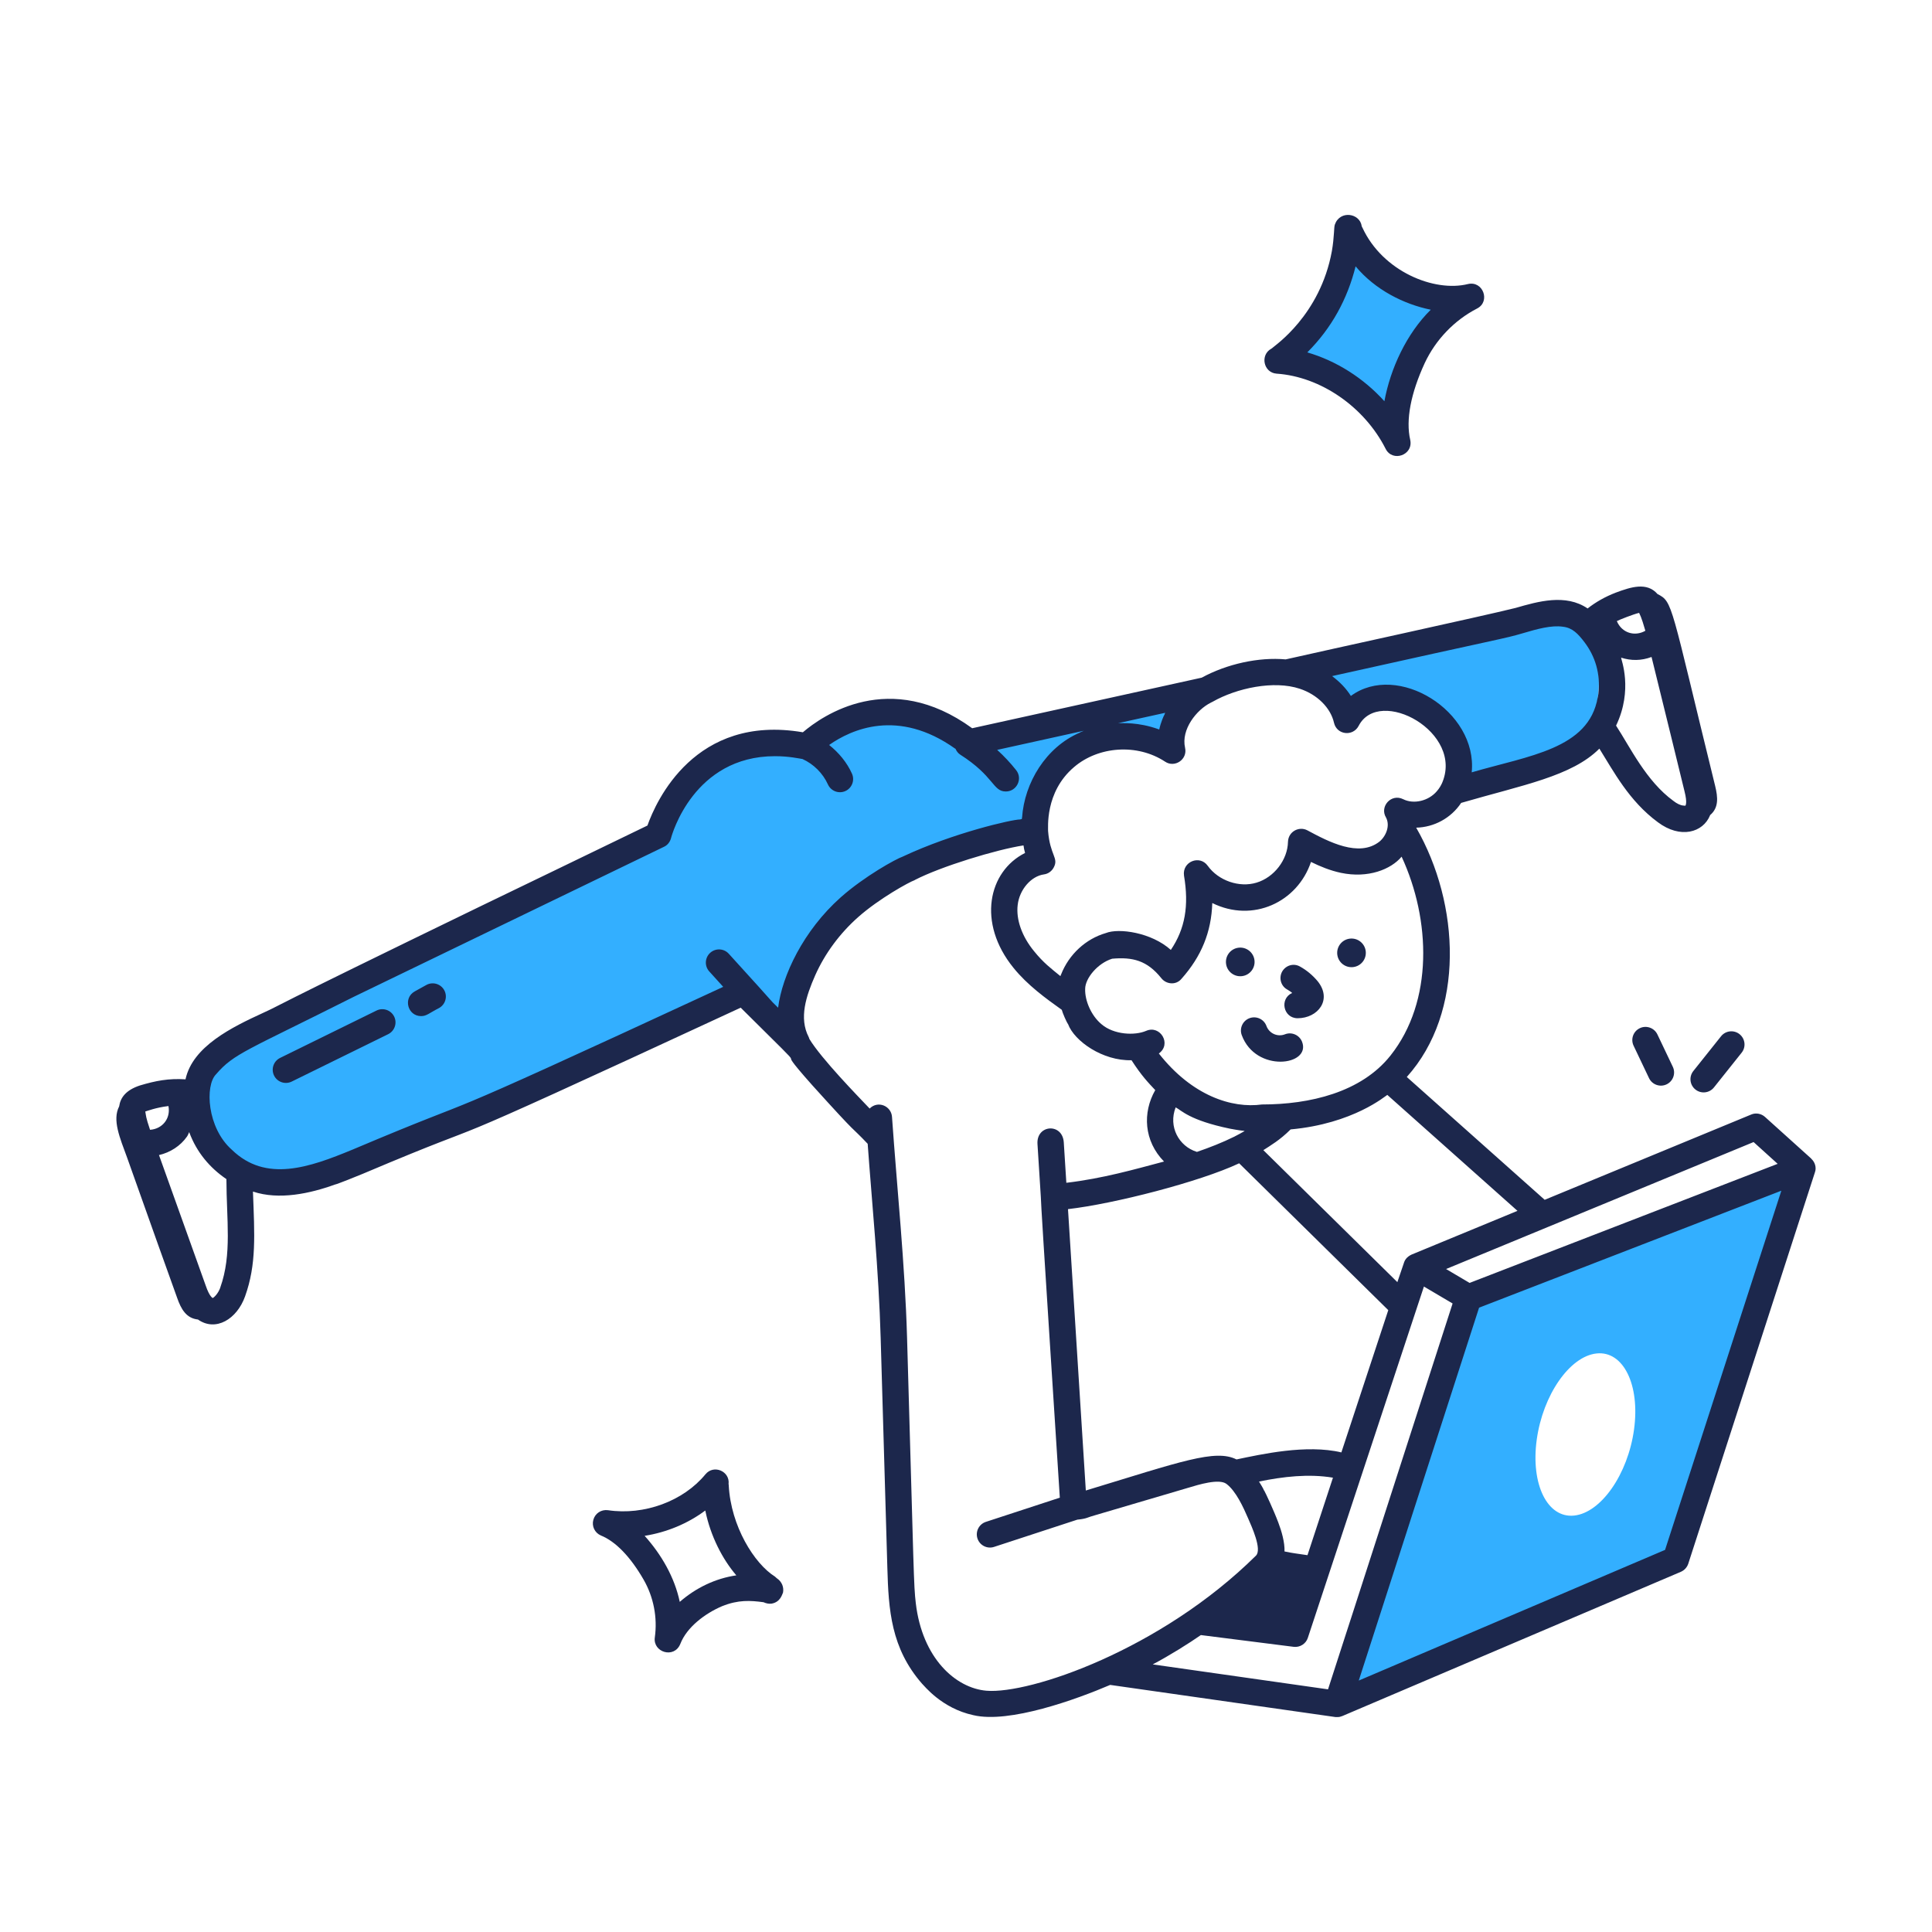 <svg xmlns="http://www.w3.org/2000/svg" xml:space="preserve" id="Browsing" x="0" y="0" enable-background="new 0 0 110 110" version="1.1" viewBox="0 0 110 110">
  <g id="_x35_0" fill="#1c274c" class="color000000 svgShape">
    <g fill="#1c274c" class="color000000 svgShape">
      <path fill="#33afff" d="M68.645,39.31c-1.197,0.596-2.217,2.052-1.9,3.43
			c-1.82-1.21-4.42-1.05-6.08,0.36c-1.2,1.02-1.83,2.64-1.74,4.21
			c-2.475,0.186-6.863,1.772-7.26,2.17c-2.605,1.27-4.749,3.095-5.94,5.75
			c-0.59,1.34-1.04,2.81-0.35,4.16c0,0.07,0,0.1,0,0.1
			c-1.02-1.01-2.03-2.01-3.05-3.01C42.17,56.548,17.346,67.393,17.215,67.45
			c-1.07,0.43-2.57,0.07-3.53-0.49c-1.623-0.915-3.251-5.401-2.19-6.71
			c0.392-0.482,3.495-1.782,25.98-12.71c0,0,1.68-6.43,8.47-5.04
			c0,0,4.03-4.26,9.23-0.23C58.996,41.439,65.404,40.005,68.645,39.31z" class="colore4e4e4 svgShape"></path>
    </g>
    <g fill="#1c274c" class="color000000 svgShape">
      <path fill="#33afff" d="M90.505,41.44c-0.847,1.944-1.188,1.693-3.04,2.22
			c-4.303,1.282-3.521,1.042-4.76,1.41c0.39-0.74,0.45-1.65,0.19-2.46
			c-0.883-2.705-4.959-4.02-6.21-1.62c-0.291-1.334-1.639-2.532-3.43-2.69
			c-0.01-0.01-0.02-0.01-0.03-0.01c1.576-0.34,13.459-2.956,13.52-2.97
			c1.1-0.24,2.24-0.76,3.18,0.14C90.906,36.418,91.538,38.982,90.505,41.44z
			" class="colore4e4e4 svgShape"></path>
    </g>
    <g fill="#1c274c" class="color000000 svgShape">
      <path fill="#33afff" d="M83.605,73.88l-7.47,23.14l19.28-8.22l7.21-22.28
			L83.605,73.88z M93.035,81.39c-0.35,2.55-1.88,4.74-3.41,4.9
			c-1.52,0.16-2.48-1.77-2.13-4.32c0.35-2.55,1.88-4.75,3.41-4.91
			C92.425,76.9,93.385,78.84,93.035,81.39z" class="colore4e4e4 svgShape"></path>
    </g>
    <g fill="#1c274c" class="color000000 svgShape">
      <path fill="#33afff" d="M76.736,12.99c-0.012,0.005-0.018,0.014-0.024,0.031
			c-0.034,0.1,0.095,4.46-3.795,7.369c-0.032,0.024-0.142,0.133-0.179,0.131
			c2.849,0.2,5.533,2.143,6.82,4.693c-0.357-1.583,0.203-3.392,0.888-4.863
			c0.684-1.471,1.867-2.705,3.308-3.451c-2.242,0.557-5.644-0.83-6.868-3.636
			c-0.032-0.073-0.077-0.153-0.094-0.231c-0.008-0.035,0.019-0.052-0.033-0.047
			C76.749,12.987,76.742,12.988,76.736,12.99z" class="colore4e4e4 svgShape"></path>
    </g>
    <g fill="#1c274c" class="color000000 svgShape">
      <path d="M103.133,65.984c0-0.01,0-0.01-0.01-0.02l-2.63-2.37
			c-0.21-0.19-0.52-0.25-0.78-0.14L87.948,68.312l-7.851-6.993
			c3.321-3.694,3.034-9.853,0.535-14.195c1.012-0.024,1.977-0.535,2.56-1.41
			c3.515-1.025,6.291-1.511,7.87-3.09c0.806,1.287,1.687,2.981,3.33,4.19
			c1.284,0.963,2.57,0.589,2.97-0.39v-0.01
			c0-0,0-0.001,0-0.001c0.504-0.423,0.45-1.014,0.292-1.663
			c-2.564-10.434-2.398-10.477-3.282-10.927c-0.604-0.701-1.525-0.399-2.38-0.08
			c-0.62,0.24-1.14,0.54-1.6,0.9c-1.25-0.85-2.82-0.4-4.1-0.03
			c-1.922,0.479-10.709,2.387-13.09,2.93c-1.54-0.14-3.35,0.26-4.78,1.04
			l-13.07,2.88c-4.69-3.41-8.54-0.71-9.64,0.23
			c-6.15-1.05-8.36,3.93-8.85,5.31c-1.883,0.917-9.299,4.497-9.41,4.55
			c-12.958,6.284-11.224,5.544-12.48,6.12c-1.756,0.807-4.005,1.901-4.41,3.78
			c-0.954-0.064-1.706,0.082-2.6,0.35c-0.805,0.268-1.105,0.695-1.178,1.191
			c-0.4,0.774,0.035,1.776,0.46,2.935c1.224,3.457,2.53,7.1,2.84,7.96
			c0.224,0.642,0.516,1.168,1.187,1.239c1.012,0.713,2.219-0.022,2.681-1.315
			c0.656-1.829,0.542-3.491,0.45-5.97c1.491,0.497,3.251,0.113,4.67-0.4
			c0.076,0,1.309-0.494,1.58-0.61c9.116-3.857,1.411-0.144,21.52-9.46
			c4.96,4.904,1.296,1.289,4.07,4.41c2.802,3.106,2.101,2.222,3.16,3.34
			c0.227,3.179,0.631,7.194,0.74,11.07l0.38,13.07
			c0.067,2.401,0.209,4.58,1.974,6.598c0.1,0.083,1.102,1.403,2.924,1.794
			c2.043,0.487,5.871-0.901,7.789-1.723c19.793,2.824,9.989,1.425,12.824,1.83
			c0.241,0,0.198,0.007,0.4-0.06l19.27-8.21
			c0.2-0.09,0.35-0.25,0.42-0.46c1.457-4.504-3.743,11.565,7.21-22.28
			C103.44,66.467,103.323,66.15,103.133,65.984z M99.842,65.024l1.37,1.24
			c-24.035,9.291-15.745,6.086-17.539,6.78l-1.339-0.791
			C82.482,72.192,99.673,65.094,99.842,65.024z M76.372,82.694
			c-1.998-0.474-4.571,0.11-5.97,0.4c-1.209-0.604-3.152,0.118-8.58,1.769
			c-1.39-21.953-0.911-14.382-1.015-16.02c2.622-0.301,7.494-1.551,9.745-2.609
			c0,0,0-0,0.001-0l8.49,8.36l-0,0L76.372,82.694z
			 M74.443,88.544h-0.01c-1.303-0.186-0.802-0.126-1.298-0.21
			c0.019-0.519-0.168-1.16-0.353-1.646c-0.266-0.709-0.72-1.673-0.789-1.794
			c0-0.01-0.01-0.03-0.03-0.04c-0-0-0-0.001-0-0.001
			c-0.023-0.09-0.232-0.417-0.28-0.5c1.368-0.28,2.821-0.452,4.21-0.22
			L74.443,88.544z M68.128,65.577c-1-0.313-1.622-1.422-1.191-2.528
			c0.329,0.165,0.771,0.732,3.095,1.214c0.1,0.017,0.535,0.102,0.77,0.12
			c0.02,0.01,0.05,0.01,0.07,0.01c-0.371,0.212-0.242,0.134-0.59,0.32
			l-0.01,0.01h-0.01c-0.67,0.33-1.38,0.61-2.11,0.86h-0.01
			c-0.001,0-0.001,0-0.002,0C68.136,65.583,68.133,65.579,68.128,65.577
			z M78.988,62.339l7.411,6.602l-0.006,0.002l-6.03,2.49
			c-0.271,0.132-0.384,0.304-0.44,0.5L79.562,72.994v0.007l-7.632-7.516
			c0.401-0.262,0.941-0.57,1.552-1.181C77.056,63.979,78.887,62.39,78.988,62.339z
			 M79.172,60.094c-1.668,2.107-4.611,2.79-7.32,2.79
			c-1.709,0.235-3.977-0.491-5.873-2.904c0.748-0.532,0.082-1.64-0.723-1.287
			c-0.648,0.279-1.842,0.224-2.543-0.38c-0.589-0.491-0.953-1.351-0.928-2.014
			c0.003-0.59,0.696-1.451,1.537-1.714c1.168-0.103,1.991,0.1,2.8,1.11
			c0.264,0.339,0.825,0.425,1.15,0.03c1.13-1.27,1.7-2.66,1.75-4.31
			c2.309,1.142,4.85-0.048,5.62-2.34c0.53,0.26,1.09,0.49,1.7,0.62
			c1.554,0.329,2.859-0.198,3.46-0.92C81.462,52.355,81.62,57.01,79.172,60.094z
			 M95.282,45.604c-1.556-1.129-2.472-3.069-3.27-4.29
			c0.981-2.047,0.284-3.77,0.286-3.87c0.573,0.181,1.14,0.181,1.734-0.038
			c0.437,1.749,1.855,7.556,1.88,7.659c0.17,0.67,0.05,0.8,0.05,0.8
			c0,0.01-0.01,0.01-0.01,0.01L95.833,45.864
			C95.682,45.854,95.472,45.754,95.282,45.604z M93.323,34.894
			c0.041,0.103,0.11,0.157,0.357,1.019c-0.606,0.347-1.342,0.126-1.624-0.55
			C92.205,35.283,92.986,34.976,93.323,34.894z M86.703,36.054
			c0.81-0.24,1.63-0.47,2.29-0.37c0.534,0.061,0.853,0.398,1.22,0.88
			c0.604,0.797,0.926,1.79,0.79,2.95c-0.01,0.07-0.02,0.14-0.04,0.21
			c-0.51,2.922-3.915,3.298-7.17,4.25c0.35-3.493-4.24-6.302-6.88-4.35
			c-0.27-0.43-0.64-0.81-1.07-1.13C85.764,36.282,85.596,36.379,86.703,36.054
			z M68.943,40.004c0.01-0.01,0.03-0.01,0.04-0.02
			c0.02-0.01,0.04-0.02,0.06-0.03c1.369-0.779,3.488-1.23,4.96-0.74
			c1,0.33,1.76,1.09,1.95,1.94c0.161,0.692,1.072,0.792,1.4,0.18
			c1.168-2.284,6.066,0.361,4.73,3.3c0,0,0,0.01-0.01,0.01
			c-0.008,0.033-0.123,0.248-0.27,0.41c-0.47,0.55-1.31,0.75-1.91,0.45
			c-0.686-0.343-1.356,0.421-0.98,1.04c0.252,0.472-0.005,1.077-0.38,1.38
			c-1.165,0.906-2.883,0.005-4.1-0.65c-0.472-0.246-1.078,0.07-1.1,0.65
			c-0.02,1.03-0.79,2.03-1.79,2.33c-0.98,0.3-2.17-0.11-2.78-0.96
			c-0.457-0.64-1.463-0.234-1.35,0.56c0.29,1.72,0.06,3.03-0.75,4.23
			c-1.106-0.995-2.959-1.256-3.7-0.96c-1.14,0.33-2.1,1.21-2.55,2.36
			c0,0.01-0.01,0.01-0.01,0.02c-0.01,0.01-0.01,0.03-0.01,0.04
			c-0.01,0.01-0.02,0.02-0.02,0.03c-0.531-0.433-0.965-0.757-1.5-1.42
			c-0.69-0.84-1.03-1.8-0.93-2.63c0.1-0.87,0.76-1.64,1.5-1.74
			c0.23-0.03,0.44-0.18,0.55-0.39c0.303-0.552-0.212-0.682-0.32-2.09
			c0.018-0.1-0.211-2.196,1.48-3.63c1.389-1.19,3.6-1.349,5.18-0.31
			c0.548,0.373,1.295-0.124,1.14-0.79
			C67.238,41.531,68.122,40.414,68.943,40.004z M66.342,40.584
			C66.323,40.614,66.312,40.654,66.302,40.684c-0.038,0.05-0.215,0.454-0.3,0.85
			c-1.238-0.45-2.131-0.345-2.34-0.36L66.342,40.584z M9.591,62.974
			c0.137,0.724-0.36,1.306-1.048,1.352c-0.259-0.763-0.221-0.791-0.271-1.042
			C8.373,63.259,8.871,63.059,9.591,62.974z M12.542,73.304c0,0,0,0,0,0.01
			c-0.117,0.321-0.33,0.541-0.43,0.59c0,0-0.18-0.06-0.4-0.71
			c-2.92-8.158-2.623-7.327-2.66-7.429c0.636-0.146,1.221-0.518,1.596-1.056
			c0.055-0.079,0.082-0.171,0.127-0.255c0.002,0.007,0.004,0.013,0.006,0.02
			v0.01c0.417,1.113,1.147,1.995,2.11,2.65
			C12.893,69.433,13.218,71.416,12.542,73.304z M44.302,57.374
			c-0.773-0.774,0.474,0.53-2.808-3.071c-0.277-0.308-0.752-0.331-1.059-0.053
			c-0.307,0.278-0.331,0.752-0.053,1.059l0.794,0.878
			c-18.646,8.638-12.401,5.585-21.104,9.267c-2.459,1.017-4.934,1.892-6.87,0.01
			c-1.416-1.248-1.542-3.659-0.9-4.3c1.025-1.192,1.739-1.338,7.82-4.4
			c1.189-0.572,17.239-8.335,17.68-8.55c0.2-0.09,0.34-0.27,0.4-0.48
			c0.05-0.21,1.3-4.68,5.92-4.68c0.8,0,1.407,0.138,1.569,0.162
			c0.635,0.288,1.161,0.812,1.448,1.448c0.171,0.378,0.616,0.545,0.992,0.376
			c0.377-0.17,0.546-0.614,0.376-0.992c-0.288-0.64-0.749-1.195-1.3-1.632
			c0.005-0.004,0.009-0.007,0.015-0.011c1.23-0.86,3.9-2.1,7.16,0.22
			h0.01c0.003,0.002,0.006,0.005,0.009,0.007
			c0.058,0.13,0.14,0.25,0.269,0.333c1.947,1.24,1.848,2.099,2.597,2.099
			c0.619,0,0.979-0.72,0.588-1.215c-0.329-0.416-0.691-0.8-1.08-1.154
			l4.937-1.089c-0.07,0.03-0.14,0.06-0.21,0.09
			c-0.01,0-0.02,0.01-0.03,0.02c-1.921,0.824-3.147,2.849-3.28,4.84
			c-0.01,0.02-0.02,0.05-0.01,0.08c-0.03,0-0.07,0.01-0.1,0.02
			c-0.469,0-3.806,0.77-6.63,2.09c-0.01,0.01-0.03,0.01-0.04,0.02
			c-0.389,0.13-2.193,1.125-3.55,2.33
			C45.74,52.987,44.532,55.542,44.302,57.374z M46.083,59.154
			c-0.01-0.04-0.02-0.07-0.04-0.11c-0.56-1.08-0.15-2.33,0.37-3.51
			c0.55-1.24,1.4-2.39,2.45-3.32c1.191-1.055,2.911-2,3.21-2.1
			l0.01-0.01c1.498-0.774,4.645-1.733,6.19-1.97
			c0.02,0.15,0.05,0.29,0.09,0.43c-2.091,1.046-2.745,3.973-0.66,6.54
			c0.8,0.99,1.84,1.74,2.75,2.39c0.043,0.172,0.264,0.691,0.36,0.82
			c0.36,0.963,1.968,2.096,3.611,2.051c0.574,0.89,0.954,1.278,1.351,1.701
			c-0.734,1.281-0.647,2.897,0.5,4.067c-1.665,0.44-3.468,0.963-5.562,1.21
			l-0.146-2.306c-0.076-1.117-1.572-1.016-1.497,0.102l0.19,3.002
			c-0.024,0.101,1.029,16.245,1.082,17.13l-4.21,1.378
			c-0.394,0.129-0.608,0.553-0.479,0.946c0.13,0.397,0.557,0.607,0.946,0.479
			l4.74-1.551c0.577-0.059,0.539-0.127,1.004-0.25
			c0.101-0.03,5.642-1.662,5.29-1.559c0.621-0.189,1.778-0.542,2.196-0.227
			c0.545,0.411,0.963,1.335,1.234,1.962c0.201,0.464,0.804,1.768,0.446,2.123
			c-5.429,5.37-12.88,7.895-15.344,7.691c-1.748-0.147-3.657-1.84-4.024-4.99
			c-0.123-1.062-0.1-1.407-0.497-15.126c-0.121-4.193-0.568-8.437-0.857-12.559
			c-0.044-0.618-0.799-0.946-1.273-0.472C48.87,62.438,46.763,60.281,46.083,59.154
			z M75.612,96.184l-9.98-1.42c0.995-0.526,2.053-1.194,2.74-1.67l5.29,0.67
			c0.35,0.04,0.69-0.17,0.8-0.51c0.221-0.67,7.036-21.295,6.61-20
			l0.001-0.003l1.629,0.962l-0,0.001v0.01
			C74.098,100.9,78.291,87.89,75.612,96.184z M94.802,88.244l-17.44,7.44
			c8.218-25.471-4.697,14.539,6.85-21.23c1.76-0.681-6.375,2.467,17.21-6.66
			L94.802,88.244z" fill="#1c274c" class="color000000 svgShape"></path>
      <path d="M76.84 53.444c-.446.06-.759.47-.699.917.06.446.47.759.917.699s.759-.47.699-.917S77.286 53.384 76.84 53.444zM71.423 54.659c-.06-.446-.47-.759-.917-.699s-.759.47-.699.917.47.759.917.699S71.484 55.105 71.423 54.659zM74.022 55.034c-.36-.21-.81-.08-1.02.28-.2.36-.08.82.28 1.02.1.06.2.12.29.2-.735.33-.509 1.44.31 1.44 1.155 0 1.998-1.06 1.13-2.12C74.732 55.524 74.402 55.244 74.022 55.034zM73.16 58.889c-.42.166-.898-.049-1.053-.473-.143-.389-.572-.588-.962-.446-.389.143-.588.574-.446.962.797 2.17 3.97 1.746 3.434.38C73.98 58.928 73.545 58.737 73.16 58.889zM93.365 58.54c-.375.178-.533.625-.355.999l.878 1.845c.178.373.625.533 1.0.355.374-.178.533-.625.355-1l-.878-1.844C94.186 58.521 93.737 58.362 93.365 58.54zM96.531 62.033c.321.258.795.206 1.054-.119l1.577-1.978c.258-.324.205-.795-.119-1.054-.322-.258-.796-.206-1.054.119l-1.577 1.978C96.153 61.303 96.206 61.775 96.531 62.033zM21.438 57.536l-5.491 2.698c-.372.183-.525.632-.343 1.004.183.372.633.525 1.004.343l5.491-2.698c.372-.183.525-.632.343-1.004C22.258 57.507 21.807 57.354 21.438 57.536zM24.271 56.082l-.658.365c-.674.373-.41 1.406.364 1.406.314 0 .451-.168 1.022-.46.362-.201.493-.658.292-1.02C25.09 56.011 24.632 55.881 24.271 56.082zM72.682 21.274c2.51.17 5 1.89 6.21 4.28.387.775 1.589.364 1.4-.51-.26-1.13.03-2.65.83-4.38.62-1.32 1.68-2.43 2.98-3.1.774-.399.335-1.6-.53-1.39-1.904.472-4.848-.712-6-3.21 0 0-.03-.05-.04-.08-.1-.753-1.241-.93-1.53-.1-.058.136-.028.693-.17 1.51-.667 3.669-3.283 5.4-3.37 5.5 0 0-.04.04-.08.06C71.73 20.21 71.938 21.219 72.682 21.274zM77.182 15.164c1.117 1.34 2.743 2.156 4.28 2.47-1.377 1.357-2.298 3.349-2.64 5.21-1.19-1.32-2.74-2.3-4.39-2.78C75.83 18.665 76.72 17.015 77.182 15.164zM44.222 89.854l-.1-.09c-1.178-.737-2.508-2.868-2.63-5.19 0-.01 0-.05-.01-.08.087-.726-.846-1.133-1.32-.55-1.25 1.52-3.48 2.35-5.55 2.04-.38-.05-.73.18-.83.55-.1.36.08.74.43.89.84.34 1.68 1.21 2.43 2.51.57.99.8 2.16.64 3.3-.114.841 1.099 1.219 1.45.37.372-.968 1.419-1.742 2.37-2.15.938-.38 1.626-.329 2.37-.23.15.07.31.1.46.08.505-.088.6-.53.65-.63C44.637 90.374 44.528 90.058 44.222 89.854zM38.703 91.204c-.296-1.402-1.042-2.691-2-3.76 1.26-.2 2.46-.7 3.45-1.44.01.01.01.02.01.03.298 1.437.972 2.741 1.76 3.66C40.729 89.868 39.619 90.406 38.703 91.204z" fill="#1c274c" class="color000000 svgShape"></path>
    </g>
  </g>
</svg>
